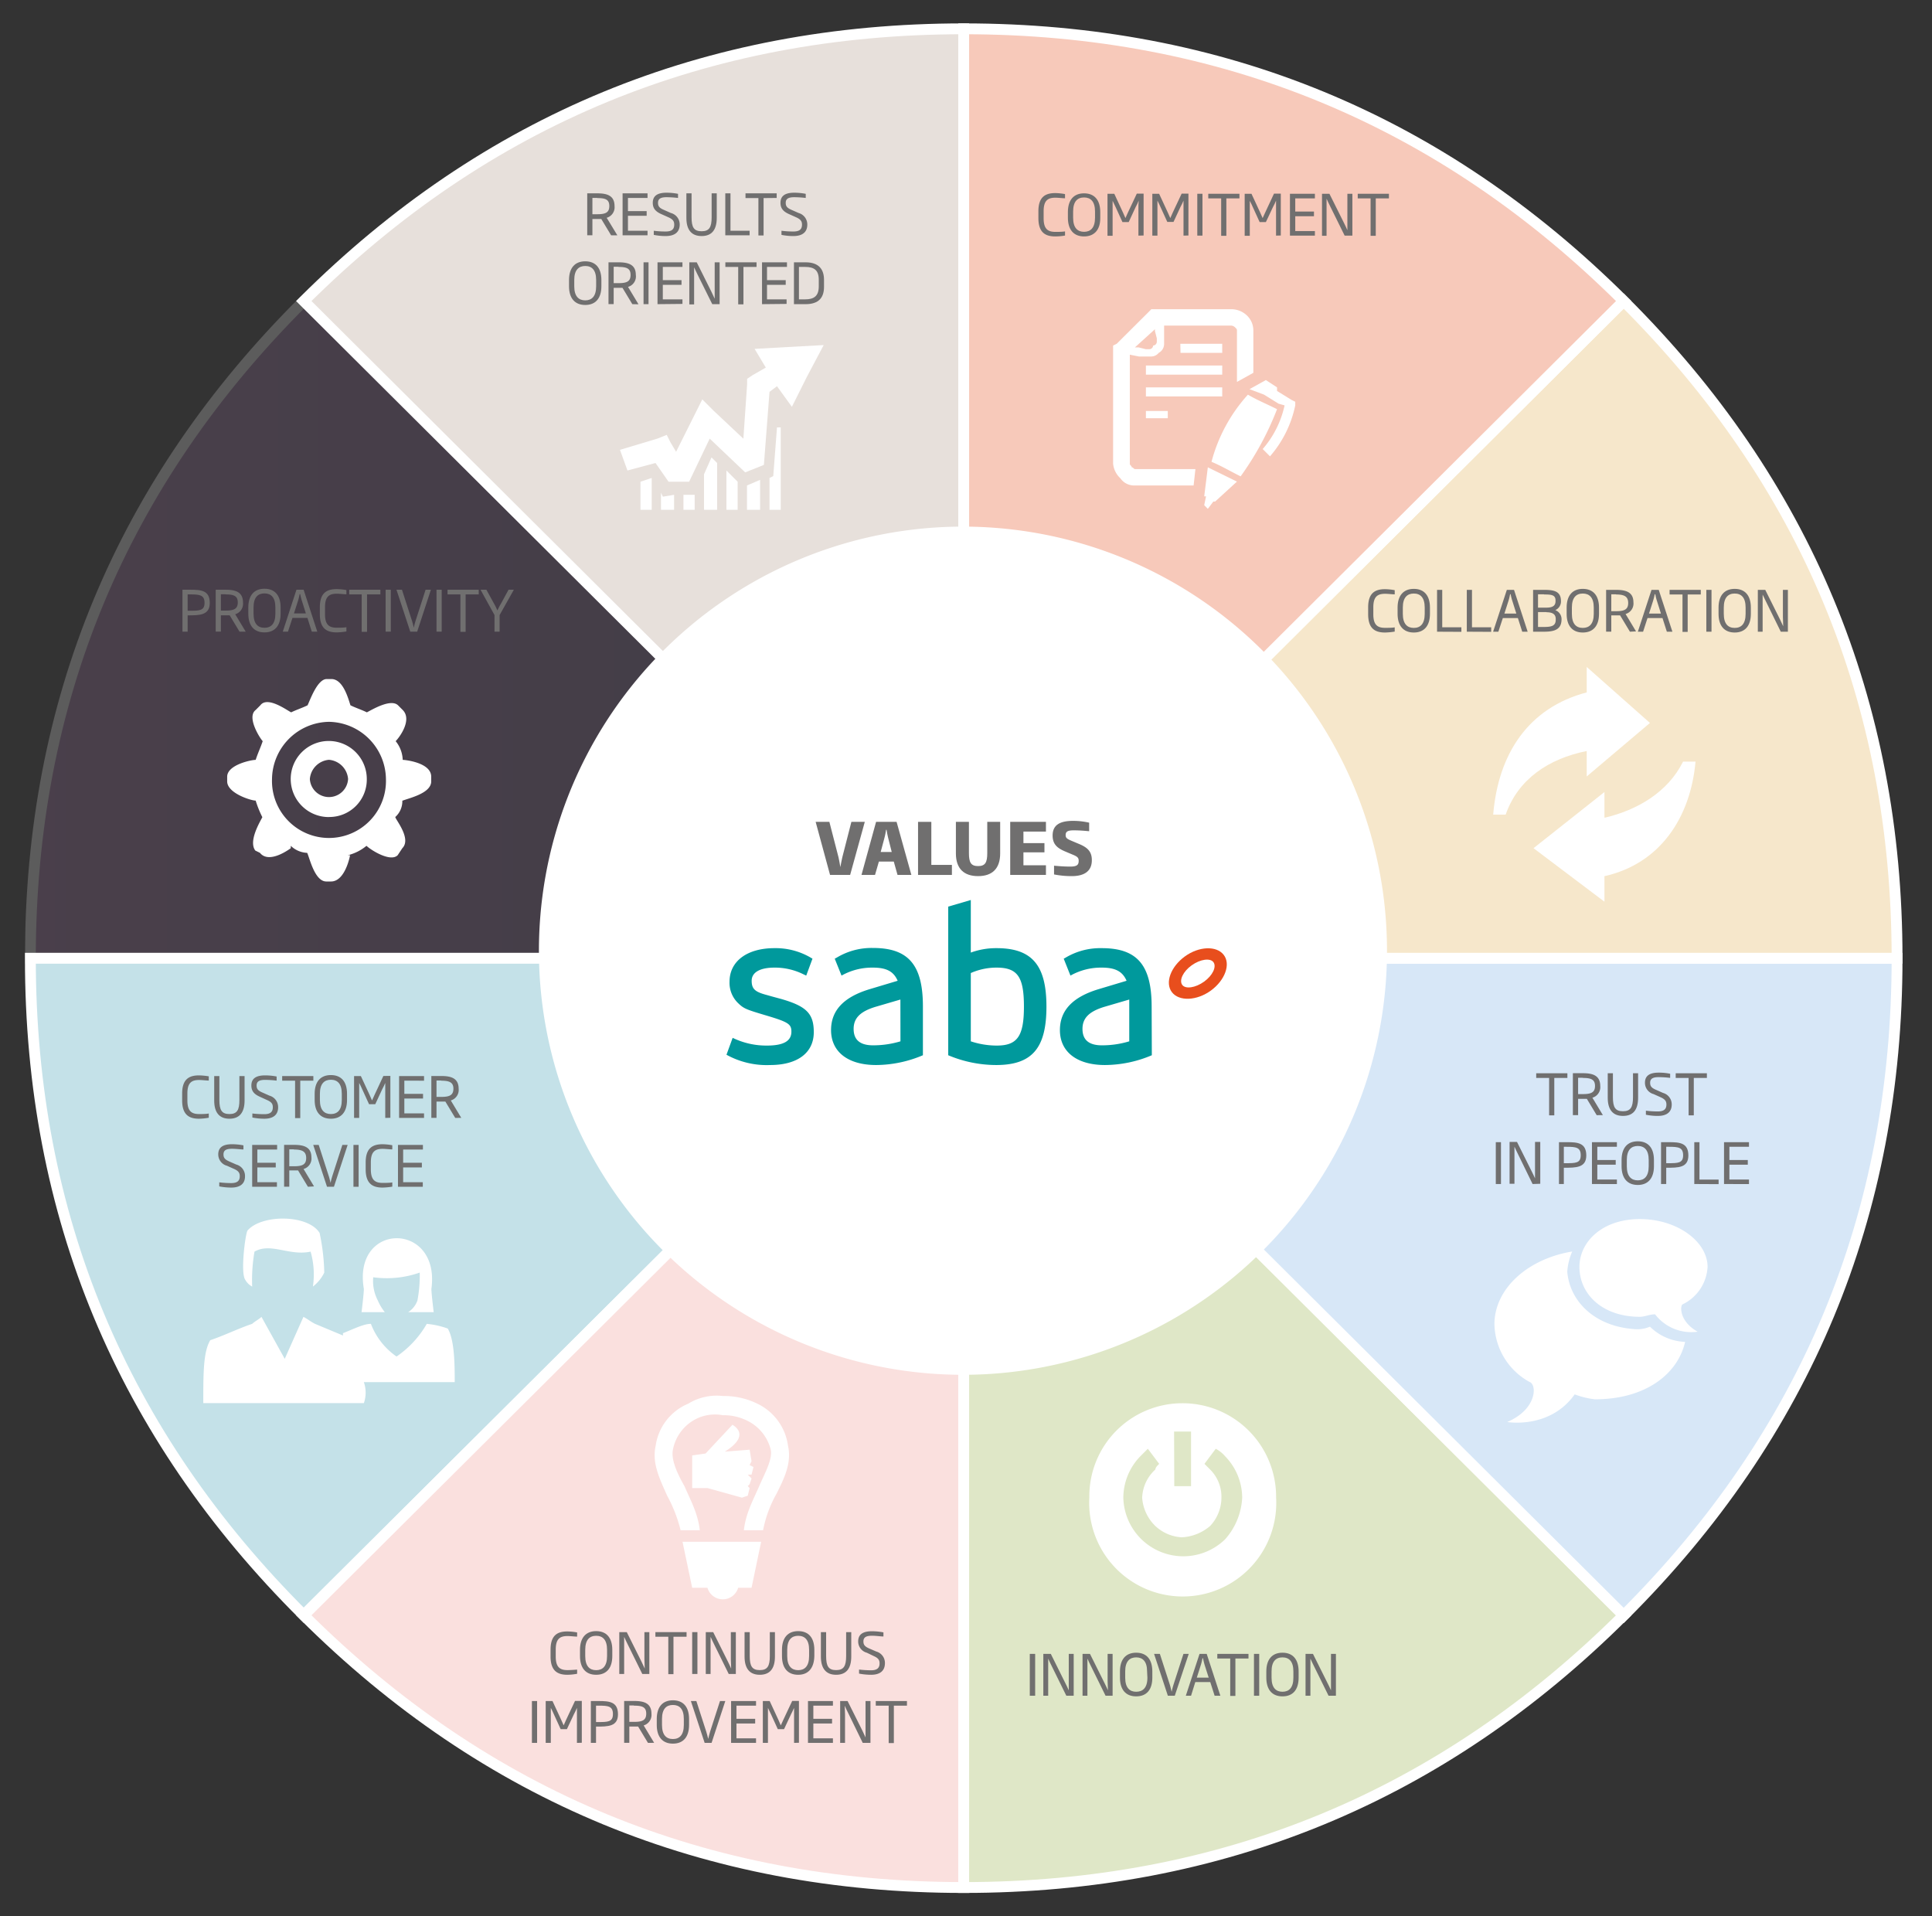 <svg xmlns="http://www.w3.org/2000/svg" xmlns:xlink="http://www.w3.org/1999/xlink" viewBox="0 0 309.82 307.26"><rect x="0" y="0" width="309.82" height="307.26" fill="#333333" stroke="none"/><defs><style>.a,.d,.g{fill:none;}.b{clip-path:url(#a);}.c{clip-path:url(#b);}.d{stroke:#8db6af;stroke-linecap:round;stroke-linejoin:round;stroke-width:1.15px;}.e{clip-path:url(#c);}.f{fill:#e7e0db;}.g{stroke:#fff;stroke-miterlimit:10;stroke-width:1.74px;}.h{opacity:0.2;}.i{clip-path:url(#e);}.j{clip-path:url(#f);}.k{fill:url(#g);}.l{fill:#c4e1e8;}.m{fill:#fae0de;}.n{fill:#dfe7c7;}.o{fill:#d7e7f7;}.p{fill:#f6e7cb;}.q{fill:#f7c9ba;}.r{fill:#fff;}.s{fill:#706f6f;}.t{fill:#00999c;}.u{fill:#e84e1d;}</style><clipPath id="a"><rect class="a" x="-1066.83" y="-82.62" width="1048.82" height="576.62"/></clipPath><clipPath id="b"><rect class="a" x="-1066.83" y="-82.62" width="1048.82" height="576.62"/></clipPath><clipPath id="c"><rect class="a" x="4" y="3.75" width="301.08" height="299.8"/></clipPath><clipPath id="e"><rect class="a" x="-5" y="40.04" width="170.64" height="115.47"/></clipPath><clipPath id="f"><path class="a" d="M154.54,153.65H4.87q0-61.73,43.84-105.38Z"/></clipPath><linearGradient id="g" x1="-958.6" y1="200.67" x2="-957.6" y2="200.67" gradientTransform="matrix(151.5, 0, 0, -151.5, 145233.53, 30503.28)" gradientUnits="userSpaceOnUse"><stop offset="0" stop-color="#a36fa8"/><stop offset="1" stop-color="#796393"/></linearGradient></defs><title>valores-graph-ENG</title><g class="b"><g class="c"><path class="d" d="M46.87,279.41l-4.71-1.5a10.35,10.35,0,0,1-3.11-1.66s-20.72-16.79-22.63-18.52a6.33,6.33,0,0,0-4.14-1.67s-7.32,0-10.34.09a19.33,19.33,0,0,1-5.28-.56l-39.25-11.36s-2.71-1-3.59.39-2.32.26-2.32.26l-35-24s-2.62-1.65-2.37-3.55c.31-2.52,2.3-2.44,2.3-2.44s5.65-1.12,8.37-1.59,2.69-2,2.69-2,.33-10.1.33-12.94,1.84-3.07,1.84-3.07l10.58-4.34c4.39-1.66,1.76-2.28,1.76-2.28l-4.31-1.12a11.38,11.38,0,0,0-4.94,0S-98.59,198-101.83,199a3,3,0,0,0-2.16,3.61s1.13,5.56,1.68,8.81,2.81,3,2.81,3l8.9.7a2.63,2.63,0,0,1,2.09,2.65,2.77,2.77,0,0,1-1.86,2.8s-26.46,7.61-29.39,8.56c-2.68.89-2.68-1.65-2.68-1.65s-.37-2.71-.67-5.2c-.35-3.13-1.61-3.36-1.61-3.36s-3.53-1.41-6.81-2.61c-2.75-1-.4-2.66-.4-2.66l8.71-6.75c3.46-2.13,0-2.66,0-2.66S-137.53,202-140.37,202c-2.63-.06-2.5-1.85-2.5-1.85l-.18-3c-.19-3-2.28-2.61-2.28-2.61l-7.7,1.06a3.41,3.41,0,0,0-2.7,1.61s-3.22,5.8-3.92,7.09a4.93,4.93,0,0,1-2.22,1.9,44.46,44.46,0,0,1-5.62,2.55,2.67,2.67,0,0,0-1.67,2.35s-.07,2.74.07,4.27a8.26,8.26,0,0,1-.31,2.83s-1,2.32-1.67,3.91-1.74,1.82-1.74,1.82l-3.64.53a2.69,2.69,0,0,0-2.28,1.85s-2.39,9.56-3,11.94a22.11,22.11,0,0,1-2.51,5.26s-7.7,12.75-9.26,14.67a2.85,2.85,0,0,0-.12,3.25s1.79,2.83,2.46,3.73a18.32,18.32,0,0,1,2,5c.53,2.07,1.38,2.35,1.38,2.35l8.48,4.56s2,1.06,1.5,2.83a2,2,0,0,1-2.15,1.54s-10.58.88-12.38.88c-3.22,0-4.24,1.07-4.24,1.07s-8.61,7.16-11.58,9.76-.85-.7-.85-.7.24-.31,1.8-2.55-.13-2.71-.13-2.71-12-3.52-13.08-3.91a7,7,0,0,0-3.46-.3s-11.72,2.67-13.62,3.15a2.94,2.94,0,0,0-2.22,1.87l-.41,2a11.44,11.44,0,0,1-1.07,2.9l-1.63,1.77c-1.54,1.59-2.68.18-2.68.18s-3.23-3.32-4.54-4.78-2.39-.42-2.39-.42l-1.92,1.07a1.66,1.66,0,0,0-.89,2.35s4.06,8.23,5.33,10.83.23,4.08.23,4.08l-2.51,3.13c-2.5,3.13.78,4.38.78,4.38s7.94,4.14,10,5.14,2.52,1.95,2.52,1.95l1.37,3.86c1.42,2.71-1,1.59-1,1.59s-5-1.59-6.57-2.2a2.53,2.53,0,0,0-2.5.19l-1,.75c-1.2.78,0,2.49,0,2.49l1,2c1.68,2.6-.59,1.9-.59,1.9l-2.15-.47c-2-.37-1.72,1.28-1.72,1.28s1.49,6.8,2,8.81-.72,1.66-.72,1.66-9.86-2.54-11.71-3.07a6.42,6.42,0,0,1-2.94-1.83s-4.35-7.75-5.85-10.3-.24-3.44-.24-3.44,1.09-.93,2.81-2.76,4.36-.77,4.36-.77,7.71,1.89,9.92,2.6,3.23,0,3.23,0l.66-.53c1-.89-.43-1.72-.43-1.72l-2.14-1.23a8.91,8.91,0,0,0-3.17-1.12s-12-.63-14.63-.79c-2.09-.11-3.76-2.6-3.76-2.6s-15.49-21-17.22-23.29a6.74,6.74,0,0,1-1.43-4.56s.65-12.17.78-14.78-1-3.59-1-3.59-6.63-7.16-7.48-8.17-1-1.78-2.2-1.72a1.85,1.85,0,0,1-2-1.19,4.67,4.67,0,0,0-1.66-1.48s-5-2.66-6.64-3.83a38.92,38.92,0,0,0-4.72-2.66s-11.35-5.79-12.66-6.41a35,35,0,0,1-3.42-1.92s-5.61-4.93-7.63-6.69a22,22,0,0,1-3.42-3.91s-2.09-5.74-2.74-7.5a14.45,14.45,0,0,0-2.09-3.55s-1.81-1.51-3.42-3a1.85,1.85,0,0,0-2.55.05s-2.28,2-3.95,3.61-2.68.34-2.68.34-.78-1.4-1.13-1.9c-2-2.94-.31-4.41-.31-4.41l1.11-.94,4-2.79m-131.91,49s3.12-3.27,4.08-4.64a7.72,7.72,0,0,0,1.16-3.16l1.27-6.46s1.92-4.25,6.22-2.69l19.75,4.42s2.4,1,7-1.41c1.95-1,13.67-7.77,18.73-10.68"/></g></g><g class="e"><g class="e"><path class="f" d="M154.54,153.65,48.71,48.27Q92.54,4.62,154.54,4.62Z"/><path class="g" d="M154.54,153.65,48.71,48.27Q92.54,4.62,154.54,4.62Z"/><g class="h"><g class="i"><g class="j"><rect class="k" x="4.87" y="48.27" width="149.68" height="105.38"/></g><path class="g" d="M154.54,153.65H4.87q0-61.74,43.84-105.38Z"/></g></g><path class="l" d="M154.54,153.65,48.71,259Q4.87,215.38,4.87,153.65Z"/><path class="g" d="M154.54,153.65,48.71,259Q4.87,215.38,4.87,153.65Z"/><path class="m" d="M154.54,153.65v149q-62,0-105.83-43.65Z"/><path class="g" d="M154.54,153.65v149q-62,0-105.83-43.65Z"/><path class="n" d="M154.54,153.65,260.38,259q-43.84,43.65-105.84,43.65Z"/><path class="g" d="M154.54,153.65,260.38,259q-43.84,43.65-105.84,43.65Z"/><path class="o" d="M154.54,153.65H304.22q0,61.72-43.84,105.38Z"/><path class="g" d="M154.54,153.65H304.22q0,61.72-43.84,105.38Z"/><path class="p" d="M154.54,153.65,260.38,48.27q43.83,43.65,43.84,105.38Z"/><path class="g" d="M154.54,153.65,260.38,48.27q43.83,43.65,43.84,105.38Z"/><path class="q" d="M154.54,153.65V4.62q62,0,105.84,43.65Z"/><path class="g" d="M154.54,153.65V4.62q62,0,105.84,43.65Z"/><path class="r" d="M175.44,217.11a68,68,0,1,0-85.69-43.66,68,68,0,0,0,85.69,43.66"/></g><path class="s" d="M136.33,140.29h-3.22l-2.31-8.51H133l1.47,5.7c.11.48.21,1.09.29,1.55h0c.09-.47.2-1.07.31-1.55l1.46-5.7h2.15Z"/><path class="s" d="M143.93,140.29l-.6-2.14h-2.39l-.62,2.14h-2.17l2.34-8.51h3.29l2.37,8.51Zm-1.5-5.93c-.1-.41-.19-.87-.26-1.31h-.08a10.84,10.84,0,0,1-.26,1.31l-.6,2.25H143Z"/><path class="s" d="M147.22,140.29v-8.51h2.13v6.9h3.3v1.61Z"/><path class="s" d="M156.85,140.48c-2.26,0-3.56-1.19-3.56-3.64v-5.06h2.09v5c0,1.51.32,2.09,1.47,2.09s1.47-.58,1.47-2.09v-5h2.07v5.06C160.39,139.29,159.1,140.48,156.85,140.48Z"/><path class="s" d="M162,140.29v-8.51h5.73v1.56h-3.61v1.85h3.37v1.48h-3.37v2.07h3.61v1.55Z"/><path class="s" d="M171.87,140.48a14.43,14.43,0,0,1-2.84-.27v-1.4c.72.06,1.5.14,2.6.14s1.35-.29,1.35-.93c0-.48-.2-.68-1-1l-1.23-.52c-1.2-.52-1.95-1.13-1.95-2.53,0-1.69,1.16-2.35,3.29-2.35a11.49,11.49,0,0,1,2.57.29v1.37c-.78-.07-1.52-.14-2.46-.14s-1.31.17-1.31.76c0,.43.18.6.95.92l1.19.5c1.41.58,2.06,1.26,2.06,2.59C175.1,139.66,173.91,140.48,171.87,140.48Z"/><g class="e"><path class="t" d="M117.49,166.41a12.34,12.34,0,0,0,5.49,1.24c2.65,0,3.93-.71,3.93-2.23,0-1.19-.47-1.53-3.89-2.55s-3.74-1.13-4.7-2.07a4.52,4.52,0,0,1-1.33-3.39c0-3.27,2.8-5.38,7.2-5.38a11.12,11.12,0,0,1,6.1,1.69l-1,2.71-.47-.22a10.29,10.29,0,0,0-4.62-1.06c-2.33,0-3.66.76-3.66,2.11s.58,1.8,2.49,2.3l.81.23,1.37.37c4.12,1.17,5.29,2.37,5.29,5.34,0,3.31-2.61,5.27-7,5.27a13.32,13.32,0,0,1-7-1.65Z"/><path class="t" d="M148,169.2a19.42,19.42,0,0,1-7.5,1.57c-4.51,0-7.23-2.11-7.23-5.6,0-3.17,2.05-5.31,6.18-6.56l4.5-1.35c-.65-1.5-1.78-2.11-4-2.11a10,10,0,0,0-5,1.28l-1.09-2.71.35-.19A10.79,10.79,0,0,1,140,152c5.67,0,8,2.71,8,9.37Zm-3.61-7.8c0-.38,0-.6,0-1.13l-4,1.17c-2.45.75-3.5,1.81-3.5,3.54s1,2.63,3.12,2.63a15.13,15.13,0,0,0,4.39-.64Z"/><path class="t" d="M152.06,145.37l3.62-1.06v8.43a11.82,11.82,0,0,1,4.13-.71c5.67,0,8,2.71,8,9.37s-2.29,9.37-8.08,9.37a19.88,19.88,0,0,1-7.67-1.57Zm3.62,21.6a13.28,13.28,0,0,0,4.16.68c3.31,0,4.36-1.51,4.36-6.25s-1-6.25-4.39-6.25a10.2,10.2,0,0,0-4.13.87Z"/><path class="t" d="M184.71,169.2a19.43,19.43,0,0,1-7.51,1.57c-4.5,0-7.23-2.11-7.23-5.6,0-3.17,2.06-5.31,6.19-6.56l4.5-1.35c-.65-1.5-1.79-2.11-4-2.11a10,10,0,0,0-5,1.28l-1.08-2.71.34-.19a10.84,10.84,0,0,1,5.76-1.5c5.68,0,8,2.71,8,9.37Zm-3.62-7.8c0-.38,0-.6,0-1.13l-4,1.17c-2.45.75-3.5,1.81-3.5,3.54s1,2.63,3.11,2.63a15,15,0,0,0,4.39-.64Z"/><path class="u" d="M196.24,153.11c-1.15-1.51-4-1.39-6.25.26s-3.21,4.21-2.06,5.72,4,1.38,6.25-.26,3.22-4.22,2.06-5.72m-3.15,4.29c-1.39,1-3,1.23-3.51.51s.12-2.12,1.51-3.12,3-1.22,3.51-.5-.12,2.11-1.51,3.11"/></g><path class="s" d="M98,37.73l-1.58-2.62H95v2.61h-.83V31h1.58c1.55,0,2.8.32,2.8,2.05a1.75,1.75,0,0,1-1.26,1.87L99,37.73Zm-2.24-6H95v2.62h.78c1.31,0,1.93-.26,1.93-1.31S97.09,31.76,95.79,31.76Z"/><path class="s" d="M99.84,37.73V31h4v.74h-3.14v2.11h3v.75h-3V37h3.14v.73Z"/><path class="s" d="M106.75,37.85a9.3,9.3,0,0,1-1.91-.19V37a14.39,14.39,0,0,0,1.91.12c.92,0,1.37-.31,1.37-1.1,0-.53-.19-.84-.91-1.17l-1.14-.51c-.9-.4-1.39-.89-1.39-1.82,0-1.1.73-1.62,2.2-1.62a9.63,9.63,0,0,1,1.85.18v.66a16.74,16.74,0,0,0-1.82-.12c-.89,0-1.39.21-1.39.9,0,.52.19.81.91,1.12l1.15.51A1.9,1.9,0,0,1,109,36C109,37.19,108.23,37.85,106.75,37.85Z"/><path class="s" d="M112.51,37.85c-1.62,0-2.44-1-2.44-2.91V31h.83v3.83c0,1.62.38,2.25,1.61,2.25s1.61-.64,1.61-2.25V31h.82v3.92C114.94,36.88,114.12,37.85,112.51,37.85Z"/><path class="s" d="M116.31,37.73V31h.83v6h3.07v.73Z"/><path class="s" d="M122.45,31.76v6h-.83v-6h-2.07V31h5v.74Z"/><path class="s" d="M127.23,37.85a9.3,9.3,0,0,1-1.91-.19V37a14.39,14.39,0,0,0,1.91.12c.92,0,1.38-.31,1.38-1.1,0-.53-.2-.84-.92-1.17l-1.14-.51c-.9-.4-1.39-.89-1.39-1.82,0-1.1.73-1.62,2.2-1.62a9.63,9.63,0,0,1,1.85.18v.66a16.74,16.74,0,0,0-1.82-.12c-.89,0-1.39.21-1.39.9,0,.52.19.81.91,1.12l1.15.51a1.91,1.91,0,0,1,1.4,1.87C129.46,37.19,128.71,37.85,127.23,37.85Z"/><path class="s" d="M93.85,48.9c-1.68,0-2.6-1.09-2.6-3v-1c0-1.91.92-3,2.6-3s2.59,1.08,2.59,3v1C96.44,47.81,95.52,48.9,93.85,48.9Zm1.75-4c0-1.64-.72-2.25-1.75-2.25s-1.76.61-1.76,2.25v1c0,1.64.73,2.26,1.76,2.26s1.75-.62,1.75-2.26Z"/><path class="s" d="M101.4,48.77l-1.58-2.62H98.41v2.61h-.83V42.06h1.58c1.55,0,2.8.33,2.8,2A1.74,1.74,0,0,1,100.71,46l1.68,2.79Zm-2.24-6h-.75v2.63h.78c1.31,0,1.93-.26,1.93-1.32S100.46,42.8,99.16,42.8Z"/><path class="s" d="M103.2,48.77V42.06H104v6.71Z"/><path class="s" d="M105.44,48.77V42.06h4v.74h-3.15v2.12h3v.75h-3V48h3.15v.73Z"/><path class="s" d="M114.22,48.77,111.85,44c-.16-.34-.37-.74-.54-1.14h0c0,.44,0,.93,0,1.4v4.55h-.77V42.06h1.19l2.34,4.69c.16.32.38.79.54,1.15h0c0-.54,0-1.06,0-1.48V42.06h.79v6.71Z"/><path class="s" d="M119.22,42.8v6h-.84v-6h-2.06v-.74h5v.74Z"/><path class="s" d="M122.2,48.77V42.06h4v.74H123v2.12h3v.75h-3V48h3.14v.73Z"/><path class="s" d="M129.19,48.77h-1.87V42.06h1.87c2.09,0,2.95,1.1,2.95,2.8V46C132.14,47.66,131.35,48.77,129.19,48.77Zm2.11-3.91c0-1.53-.73-2.06-2.18-2.06h-1V48h1c1.45,0,2.18-.56,2.18-2.09Z"/><path class="s" d="M169.23,37.91c-1.53,0-2.71-.57-2.71-2.93V33.87c0-2.36,1.18-2.91,2.71-2.91a9.35,9.35,0,0,1,1.56.16v.67c-.42,0-1.06-.09-1.56-.09-1.26,0-1.87.52-1.87,2.17V35c0,1.65.61,2.18,1.87,2.18.5,0,1.14,0,1.56-.08v.67A9.35,9.35,0,0,1,169.23,37.91Z"/><path class="s" d="M173.84,37.91c-1.67,0-2.59-1.09-2.59-3V34c0-1.91.92-3,2.59-3s2.6,1.08,2.6,3v1C176.44,36.82,175.51,37.91,173.84,37.91Zm1.76-4c0-1.64-.73-2.25-1.76-2.25s-1.75.61-1.75,2.25v1c0,1.64.72,2.26,1.75,2.26s1.76-.62,1.76-2.26Z"/><path class="s" d="M182.56,37.78V33.42c0-.49,0-.79.05-1.25h0c-.15.37-.31.69-.48,1L181,35.61h-1l-1.1-2.41c-.15-.34-.32-.68-.48-1h0c0,.46,0,.75,0,1.25v4.36h-.82V31.07h1.09l1.39,3c.14.29.27.61.4.9h0c.12-.3.28-.62.41-.92l1.41-3h1.09v6.71Z"/><path class="s" d="M189.79,37.78V33.42c0-.49,0-.79,0-1.25h0c-.15.37-.31.69-.48,1l-1.12,2.41h-1l-1.1-2.41c-.15-.34-.31-.68-.48-1h0c0,.46,0,.75,0,1.25v4.36h-.82V31.07h1.09l1.39,3c.14.29.27.61.4.9h0l.41-.92,1.41-3h1.09v6.71Z"/><path class="s" d="M192,37.78V31.07h.83v6.71Z"/><path class="s" d="M196.66,31.81v6h-.83v-6h-2.07v-.74h5v.74Z"/><path class="s" d="M204.63,37.78V33.42c0-.49,0-.79,0-1.25h0c-.15.37-.31.69-.48,1L203,35.61h-1l-1.1-2.41c-.15-.34-.31-.68-.48-1h0c0,.46,0,.75,0,1.25v4.36h-.82V31.07h1.09l1.39,3c.14.29.27.61.4.9h0c.13-.3.28-.62.42-.92l1.4-3h1.09v6.71Z"/><path class="s" d="M206.86,37.78V31.07h4v.74h-3.15v2.11h3v.75h-3v2.38h3.15v.73Z"/><path class="s" d="M215.63,37.78,213.27,33c-.16-.34-.37-.74-.54-1.14h0c0,.44,0,.93,0,1.4v4.55H212V31.07h1.19l2.34,4.69c.16.32.38.78.54,1.15h0c0-.54,0-1.06,0-1.48V31.07h.8v6.71Z"/><path class="s" d="M220.62,31.81v6h-.83v-6h-2.06v-.74h5v.74Z"/><path class="s" d="M222.11,101.42c-1.54,0-2.71-.57-2.71-2.93V97.38c0-2.35,1.17-2.91,2.71-2.91a9.33,9.33,0,0,1,1.55.16v.67c-.41,0-1-.09-1.55-.09-1.27,0-1.88.52-1.88,2.17v1.11c0,1.66.61,2.18,1.88,2.18.5,0,1.14,0,1.55-.08v.68A10.86,10.86,0,0,1,222.11,101.42Z"/><path class="s" d="M226.72,101.42c-1.67,0-2.6-1.08-2.6-3v-1c0-1.91.93-3,2.6-3s2.59,1.08,2.59,3v1C229.31,100.34,228.39,101.42,226.72,101.42Zm1.75-4c0-1.64-.72-2.25-1.75-2.25s-1.76.61-1.76,2.25v1c0,1.65.73,2.26,1.76,2.26s1.75-.61,1.75-2.26Z"/><path class="s" d="M230.45,101.29V94.58h.83v6h3.07v.73Z"/><path class="s" d="M235.22,101.29V94.58h.83v6h3.08v.73Z"/><path class="s" d="M244.11,101.29l-.7-2.19H241l-.72,2.19h-.84l2.2-6.71h1.15l2.19,6.71Zm-1.58-4.91a8.84,8.84,0,0,1-.28-1.1h-.09a8.84,8.84,0,0,1-.27,1.1l-.64,2h1.91Z"/><path class="s" d="M247.58,101.29h-1.73V94.58h1.77c1.64,0,2.7.25,2.7,1.81a1.51,1.51,0,0,1-.91,1.44,1.55,1.55,0,0,1,1,1.58C250.36,101,249.16,101.29,247.58,101.29Zm0-6h-.94v2.14H248c1.17,0,1.45-.44,1.45-1.07C249.48,95.38,248.81,95.32,247.62,95.32Zm.41,2.85h-1.35v2.39h.9c1.24,0,1.94-.15,1.94-1.15C249.52,98.66,249.2,98.17,248,98.17Z"/><path class="s" d="M253.82,101.42c-1.67,0-2.59-1.08-2.59-3v-1c0-1.91.92-3,2.59-3s2.6,1.08,2.6,3v1C256.42,100.34,255.49,101.42,253.82,101.42Zm1.76-4c0-1.64-.73-2.25-1.76-2.25s-1.75.61-1.75,2.25v1c0,1.65.72,2.26,1.75,2.26s1.76-.61,1.76-2.26Z"/><path class="s" d="M261.38,101.29l-1.58-2.62h-1.41v2.61h-.83V94.58h1.58c1.55,0,2.8.33,2.8,2a1.74,1.74,0,0,1-1.26,1.87l1.68,2.79Zm-2.24-6h-.75V98h.78c1.3,0,1.93-.26,1.93-1.32S260.44,95.32,259.14,95.32Z"/><path class="s" d="M267.3,101.29l-.7-2.19h-2.4l-.71,2.19h-.84l2.19-6.71H266l2.19,6.71Zm-1.58-4.91a7.37,7.37,0,0,1-.27-1.1h-.09a11,11,0,0,1-.28,1.1l-.64,2h1.91Z"/><path class="s" d="M270.64,95.32v6h-.83v-6h-2.07v-.74h5v.74Z"/><path class="s" d="M273.63,101.29V94.58h.83v6.71Z"/><path class="s" d="M278.18,101.42c-1.67,0-2.59-1.08-2.59-3v-1c0-1.91.92-3,2.59-3s2.59,1.08,2.59,3v1C280.77,100.34,279.85,101.42,278.18,101.42Zm1.75-4c0-1.64-.72-2.25-1.75-2.25s-1.75.61-1.75,2.25v1c0,1.65.72,2.26,1.75,2.26s1.75-.61,1.75-2.26Z"/><path class="s" d="M285.57,101.29l-2.36-4.81c-.17-.34-.37-.74-.55-1.14h0c0,.44,0,.93,0,1.4v4.55h-.77V94.58h1.19l2.34,4.69c.16.33.38.79.54,1.15h0c0-.54-.05-1.06-.05-1.47V94.58h.8v6.71Z"/><path class="s" d="M249.25,172.84v6h-.83v-6h-2.07v-.75h5v.75Z"/><path class="s" d="M256.05,178.81l-1.58-2.62h-1.4v2.61h-.84v-6.72h1.58c1.56,0,2.81.33,2.81,2.06a1.76,1.76,0,0,1-1.26,1.87l1.68,2.79Zm-2.24-6h-.74v2.62h.77c1.31,0,1.94-.26,1.94-1.31S255.12,172.84,253.81,172.84Z"/><path class="s" d="M260.26,178.93c-1.62,0-2.44-1-2.44-2.91v-3.93h.83v3.83c0,1.63.38,2.26,1.61,2.26s1.61-.64,1.61-2.26v-3.83h.82V176C262.69,178,261.87,178.93,260.26,178.93Z"/><path class="s" d="M265.85,178.93a9.3,9.3,0,0,1-1.91-.19v-.65a14.39,14.39,0,0,0,1.91.12c.92,0,1.38-.32,1.38-1.1,0-.53-.2-.84-.92-1.17l-1.14-.51a1.87,1.87,0,0,1-1.38-1.82c0-1.1.72-1.62,2.19-1.62a8.86,8.86,0,0,1,1.85.18v.66a16.56,16.56,0,0,0-1.82-.12c-.89,0-1.39.21-1.39.9,0,.52.19.81.91,1.12l1.15.51a1.9,1.9,0,0,1,1.4,1.87C268.08,178.27,267.33,178.93,265.85,178.93Z"/><path class="s" d="M271.62,172.84v6h-.83v-6h-2.07v-.75h5v.75Z"/><path class="s" d="M239.87,189.85v-6.71h.83v6.71Z"/><path class="s" d="M245.77,189.85,243.4,185c-.16-.34-.37-.74-.54-1.14h0c0,.44,0,.93,0,1.4v4.55h-.78v-6.71h1.19l2.34,4.69c.17.32.38.78.55,1.15h0c0-.54,0-1.06,0-1.48v-4.36H247v6.71Z"/><path class="s" d="M250.78,187.24v2.61H250v-6.71h1.28c1.69,0,3.09.1,3.1,2.11S252.71,187.24,250.78,187.24Zm.44-3.36h-.44v2.63h.27c1.62,0,2.44,0,2.44-1.27S252.72,183.88,251.22,183.88Z"/><path class="s" d="M255.29,189.85v-6.71h4v.74h-3.14V186h2.95v.75h-2.95v2.38h3.14v.73Z"/><path class="s" d="M262.64,190c-1.68,0-2.6-1.09-2.6-3v-1c0-1.91.92-3,2.6-3s2.59,1.08,2.59,3v1C265.23,188.89,264.31,190,262.64,190Zm1.75-4c0-1.64-.72-2.25-1.75-2.25s-1.76.61-1.76,2.25v1c0,1.64.73,2.26,1.76,2.26s1.75-.62,1.75-2.26Z"/><path class="s" d="M267.2,187.24v2.61h-.83v-6.71h1.28c1.69,0,3.09.1,3.1,2.11S269.13,187.24,267.2,187.24Zm.44-3.36h-.44v2.63h.27c1.62,0,2.44,0,2.44-1.27S269.14,183.88,267.64,183.88Z"/><path class="s" d="M271.7,189.85v-6.71h.83v6h3.07v.73Z"/><path class="s" d="M276.47,189.85v-6.71h4v.74h-3.14V186h2.95v.75h-2.95v2.38h3.14v.73Z"/><path class="s" d="M165.14,271.9v-6.71H166v6.71Z"/><path class="s" d="M171,271.9l-2.37-4.81c-.16-.34-.37-.74-.54-1.14h0c0,.44,0,.93,0,1.4v4.55h-.78v-6.71h1.2l2.33,4.69c.17.32.38.78.55,1.15h0c0-.54,0-1.06,0-1.48v-4.36h.79v6.71Z"/><path class="s" d="M177.29,271.9l-2.37-4.81c-.16-.34-.37-.74-.54-1.14h0c0,.44,0,.93,0,1.4v4.55h-.78v-6.71h1.19l2.34,4.69c.16.32.38.78.54,1.15h0c0-.54-.05-1.06-.05-1.48v-4.36h.8v6.71Z"/><path class="s" d="M182.2,272c-1.68,0-2.6-1.09-2.6-3v-1c0-1.91.92-3,2.6-3s2.59,1.08,2.59,3v1C184.79,270.94,183.87,272,182.2,272Zm1.75-4c0-1.64-.73-2.25-1.75-2.25s-1.76.61-1.76,2.25v1c0,1.64.73,2.26,1.76,2.26S184,270.67,184,269Z"/><path class="s" d="M188.39,271.9h-1.11l-2.21-6.71H186l1.59,4.92c.12.38.21.82.3,1.16h0a11.7,11.7,0,0,1,.3-1.16l1.59-4.92h.85Z"/><path class="s" d="M194.78,271.9l-.7-2.19h-2.4L191,271.9h-.84l2.2-6.71h1.15l2.19,6.71ZM193.19,267a11.27,11.27,0,0,1-.27-1.11h-.09a9,9,0,0,1-.27,1.11l-.64,2h1.91Z"/><path class="s" d="M198.11,265.93v6h-.83v-6h-2.07v-.74h5v.74Z"/><path class="s" d="M201.09,271.9v-6.71h.84v6.71Z"/><path class="s" d="M205.66,272c-1.67,0-2.59-1.09-2.59-3v-1c0-1.91.92-3,2.59-3s2.59,1.08,2.59,3v1C208.25,270.94,207.33,272,205.66,272Zm1.75-4c0-1.64-.72-2.25-1.75-2.25s-1.75.61-1.75,2.25v1c0,1.64.72,2.26,1.75,2.26s1.75-.62,1.75-2.26Z"/><path class="s" d="M213.05,271.9l-2.37-4.81c-.16-.34-.37-.74-.54-1.14h0c0,.44,0,.93,0,1.4v4.55h-.78v-6.71h1.19l2.34,4.69c.17.32.38.78.55,1.15h0c0-.54,0-1.06,0-1.48v-4.36h.79v6.71Z"/><path class="s" d="M91,268.54c-1.54,0-2.71-.57-2.71-2.93V264.5c0-2.36,1.17-2.91,2.71-2.91a9.33,9.33,0,0,1,1.55.16v.67c-.41,0-1.05-.09-1.55-.09-1.27,0-1.88.52-1.88,2.17v1.11c0,1.65.61,2.18,1.88,2.18.5,0,1.14-.05,1.55-.08v.67A9.33,9.33,0,0,1,91,268.54Z"/><path class="s" d="M95.6,268.54c-1.67,0-2.59-1.08-2.59-3v-1c0-1.91.92-3,2.59-3s2.59,1.08,2.59,3v1C98.19,267.46,97.27,268.54,95.6,268.54Zm1.75-4c0-1.64-.72-2.25-1.75-2.25s-1.75.61-1.75,2.25v1c0,1.64.72,2.26,1.75,2.26s1.75-.62,1.75-2.26Z"/><path class="s" d="M103,268.41l-2.37-4.81c-.16-.34-.37-.74-.54-1.14h0c0,.44,0,.93,0,1.4v4.55h-.78V261.7h1.2l2.34,4.69c.16.32.37.78.54,1.15h0c0-.54-.05-1.06-.05-1.48V261.7h.79v6.71Z"/><path class="s" d="M108,262.44v6h-.83v-6h-2.07v-.74h5v.74Z"/><path class="s" d="M111,268.41V261.7h.84v6.71Z"/><path class="s" d="M116.86,268.41l-2.37-4.81c-.16-.34-.37-.74-.54-1.14h0c0,.44,0,.93,0,1.4v4.55h-.77V261.7h1.19l2.34,4.69c.16.32.38.78.54,1.15h0c0-.54-.05-1.06-.05-1.48V261.7h.8v6.71Z"/><path class="s" d="M121.84,268.54c-1.62,0-2.44-1-2.44-2.92V261.7h.83v3.83c0,1.63.38,2.26,1.61,2.26s1.61-.64,1.61-2.26V261.7h.82v3.92C124.27,267.56,123.45,268.54,121.84,268.54Z"/><path class="s" d="M128,268.54c-1.68,0-2.6-1.08-2.6-3v-1c0-1.91.92-3,2.6-3s2.59,1.08,2.59,3v1C130.55,267.46,129.63,268.54,128,268.54Zm1.75-4c0-1.64-.72-2.25-1.75-2.25s-1.76.61-1.76,2.25v1c0,1.64.73,2.26,1.76,2.26s1.75-.62,1.75-2.26Z"/><path class="s" d="M134.08,268.54c-1.61,0-2.44-1-2.44-2.92V261.7h.84v3.83c0,1.63.38,2.26,1.6,2.26s1.61-.64,1.61-2.26V261.7h.82v3.92C136.51,267.56,135.69,268.54,134.08,268.54Z"/><path class="s" d="M139.68,268.54a10.33,10.33,0,0,1-1.92-.19v-.65a16.65,16.65,0,0,0,1.92.12c.91,0,1.37-.32,1.37-1.11,0-.53-.2-.84-.91-1.16L139,265a1.86,1.86,0,0,1-1.38-1.81c0-1.1.72-1.63,2.19-1.63a9.76,9.76,0,0,1,1.86.18v.66c-.41,0-1.18-.12-1.83-.12-.88,0-1.38.21-1.38.91,0,.51.19.8.9,1.12l1.16.5a1.9,1.9,0,0,1,1.39,1.87C141.9,267.88,141.16,268.54,139.68,268.54Z"/><path class="s" d="M85.3,279.46v-6.71h.83v6.71Z"/><path class="s" d="M92.52,279.46v-4.37c0-.48,0-.78,0-1.24h0c-.15.37-.31.68-.48,1l-1.13,2.41h-1l-1.1-2.41c-.15-.35-.31-.69-.48-1h0c0,.46,0,.75,0,1.24v4.37h-.82v-6.71h1.09l1.39,3c.14.29.27.62.4.9h0c.12-.29.28-.62.41-.92l1.41-3h1.09v6.71Z"/><path class="s" d="M95.58,276.85v2.61h-.83v-6.71H96c1.69,0,3.09.1,3.1,2.1S97.51,276.85,95.58,276.85Zm.44-3.36h-.44v2.63h.27c1.62,0,2.44,0,2.44-1.28S97.52,273.49,96,273.49Z"/><path class="s" d="M103.91,279.46l-1.58-2.62h-1.41v2.61h-.83v-6.71h1.58c1.56,0,2.8.32,2.8,2.05a1.76,1.76,0,0,1-1.25,1.87l1.68,2.79Zm-2.24-6h-.75v2.63h.78c1.31,0,1.93-.27,1.93-1.32S103,273.49,101.67,273.49Z"/><path class="s" d="M107.91,279.58c-1.67,0-2.59-1.08-2.59-3v-.95c0-1.92.92-3,2.59-3s2.59,1.07,2.59,3v.95C110.5,278.5,109.58,279.58,107.91,279.58Zm1.75-3.95c0-1.65-.72-2.25-1.75-2.25s-1.75.6-1.75,2.25v.95c0,1.65.72,2.26,1.75,2.26s1.75-.61,1.75-2.26Z"/><path class="s" d="M114.11,279.46H113l-2.21-6.71h.88l1.59,4.92c.13.38.22.81.31,1.15h0c.09-.35.18-.77.3-1.15l1.59-4.92h.85Z"/><path class="s" d="M117.24,279.46v-6.71h4v.74h-3.14v2.11h3v.75h-3v2.38h3.14v.73Z"/><path class="s" d="M127.34,279.46v-4.37c0-.48,0-.78,0-1.24h0c-.16.37-.32.68-.48,1l-1.13,2.41h-1l-1.1-2.41-.48-1h0c0,.46,0,.75,0,1.24v4.37h-.82v-6.71h1.1l1.39,3,.39.9h0l.42-.92,1.41-3h1.08v6.71Z"/><path class="s" d="M129.57,279.46v-6.71h4v.74h-3.14v2.11h3v.75h-3v2.38h3.14v.73Z"/><path class="s" d="M138.35,279.46,136,274.64c-.16-.33-.37-.74-.54-1.14h0c0,.45.05.93.05,1.4v4.56h-.78v-6.71h1.19l2.34,4.68c.16.33.38.79.54,1.15h0c0-.53,0-1.06,0-1.47v-4.36h.79v6.71Z"/><path class="s" d="M143.34,273.49v6h-.83v-6h-2.07v-.74h5v.74Z"/><path class="s" d="M31.92,179.38c-1.53,0-2.71-.57-2.71-2.93v-1.11c0-2.36,1.18-2.91,2.71-2.91a10.88,10.88,0,0,1,1.56.15v.68c-.42,0-1.06-.09-1.56-.09-1.26,0-1.87.51-1.87,2.17v1.11c0,1.65.61,2.18,1.87,2.18.5,0,1.14,0,1.56-.09v.68A9.35,9.35,0,0,1,31.92,179.38Z"/><path class="s" d="M36.79,179.38c-1.62,0-2.44-1-2.44-2.92v-3.92h.83v3.83c0,1.62.38,2.26,1.61,2.26s1.6-.65,1.6-2.26v-3.83h.83v3.92C39.22,178.4,38.39,179.38,36.79,179.38Z"/><path class="s" d="M42.38,179.38a10.09,10.09,0,0,1-1.91-.19v-.65a16.57,16.57,0,0,0,1.91.11c.91,0,1.37-.31,1.37-1.1,0-.53-.19-.84-.91-1.16l-1.14-.52c-.9-.4-1.39-.88-1.39-1.82,0-1.1.73-1.62,2.2-1.62a9.63,9.63,0,0,1,1.85.18v.66a16.74,16.74,0,0,0-1.82-.12c-.89,0-1.39.21-1.39.9,0,.52.19.81.91,1.12l1.15.51a1.9,1.9,0,0,1,1.39,1.87C44.6,178.72,43.86,179.38,42.38,179.38Z"/><path class="s" d="M48.15,173.28v6h-.83v-6H45.25v-.74h5v.74Z"/><path class="s" d="M53.06,179.38c-1.68,0-2.6-1.09-2.6-3v-1c0-1.92.92-3,2.6-3s2.59,1.07,2.59,3v1C55.65,178.29,54.73,179.38,53.06,179.38Zm1.75-4c0-1.64-.72-2.25-1.75-2.25s-1.76.61-1.76,2.25v1c0,1.64.73,2.25,1.76,2.25s1.75-.61,1.75-2.25Z"/><path class="s" d="M61.78,179.25v-4.36c0-.49,0-.79,0-1.25h0c-.15.37-.31.69-.48,1l-1.12,2.41h-1l-1.1-2.41c-.15-.34-.31-.69-.48-1h0c0,.46,0,.75,0,1.25v4.36h-.82v-6.71h1.09l1.39,3c.14.29.27.62.4.91h0c.13-.3.28-.63.42-.93l1.4-3H62.6v6.71Z"/><path class="s" d="M64,179.25v-6.71h4v.74H64.84v2.11h3v.75h-3v2.38H68v.73Z"/><path class="s" d="M73,179.25l-1.58-2.62H70v2.61h-.83v-6.71h1.58c1.55,0,2.8.32,2.8,2.05a1.75,1.75,0,0,1-1.26,1.87l1.68,2.79Zm-2.24-6H70v2.63h.77c1.31,0,1.94-.27,1.94-1.32S72,173.28,70.71,173.28Z"/><path class="s" d="M37.08,190.42a10.23,10.23,0,0,1-1.92-.19v-.65a16.5,16.5,0,0,0,1.92.12c.91,0,1.37-.32,1.37-1.1,0-.54-.2-.84-.91-1.17l-1.15-.51A1.88,1.88,0,0,1,35,185.1c0-1.1.72-1.63,2.19-1.63a9.53,9.53,0,0,1,1.85.18v.66c-.4,0-1.17-.11-1.82-.11-.89,0-1.38.2-1.38.9,0,.52.19.8.9,1.12l1.16.51a1.89,1.89,0,0,1,1.39,1.87C39.3,189.76,38.56,190.42,37.08,190.42Z"/><path class="s" d="M40.44,190.29v-6.71h4v.74H41.27v2.12h2.95v.75H41.27v2.37h3.14v.73Z"/><path class="s" d="M49.38,190.29l-1.58-2.62H46.39v2.61h-.83v-6.71h1.58c1.55,0,2.8.33,2.8,2a1.74,1.74,0,0,1-1.26,1.87l1.68,2.79Zm-2.24-6h-.75V187h.77c1.31,0,1.94-.26,1.94-1.32S48.44,184.32,47.14,184.32Z"/><path class="s" d="M53.55,190.29H52.44l-2.21-6.71h.88l1.59,4.93c.13.37.22.81.31,1.15h0a10.87,10.87,0,0,1,.3-1.15l1.59-4.93h.85Z"/><path class="s" d="M56.68,190.29v-6.71h.83v6.71Z"/><path class="s" d="M61.35,190.42c-1.53,0-2.71-.57-2.71-2.93v-1.11c0-2.35,1.18-2.91,2.71-2.91a9.35,9.35,0,0,1,1.56.16v.67c-.42,0-1.06-.09-1.56-.09-1.26,0-1.88.52-1.88,2.17v1.11c0,1.66.62,2.18,1.88,2.18.5,0,1.14,0,1.56-.08v.68A10.88,10.88,0,0,1,61.35,190.42Z"/><path class="s" d="M63.82,190.29v-6.71h4v.74H64.65v2.12h3v.75h-3v2.37H67.8v.73Z"/><path class="s" d="M30.09,98.67v2.61h-.83V94.56h1.28c1.69,0,3.09.1,3.1,2.1S32,98.67,30.09,98.67Zm.44-3.36h-.44v2.62h.27c1.62,0,2.44,0,2.44-1.27S32,95.31,30.53,95.31Z"/><path class="s" d="M38.41,101.28l-1.58-2.62H35.42v2.61h-.83V94.56h1.58c1.56,0,2.8.33,2.8,2.06a1.76,1.76,0,0,1-1.25,1.87l1.68,2.79Zm-2.24-6h-.75v2.62h.78c1.31,0,1.93-.26,1.93-1.31S37.47,95.31,36.17,95.31Z"/><path class="s" d="M42.41,101.4c-1.67,0-2.59-1.08-2.59-3v-1c0-1.92.92-3,2.59-3s2.59,1.07,2.59,3v1C45,100.32,44.08,101.4,42.41,101.4Zm1.75-4c0-1.65-.72-2.25-1.75-2.25s-1.75.6-1.75,2.25v1c0,1.65.72,2.26,1.75,2.26s1.75-.61,1.75-2.26Z"/><path class="s" d="M50,101.28l-.7-2.2h-2.4l-.72,2.2h-.83l2.19-6.72h1.15l2.19,6.72Zm-1.58-4.92a8.84,8.84,0,0,1-.28-1.1h-.09a8.84,8.84,0,0,1-.27,1.1l-.64,2h1.91Z"/><path class="s" d="M54,101.4c-1.54,0-2.71-.57-2.71-2.92V97.37c0-2.36,1.17-2.91,2.71-2.91a9.56,9.56,0,0,1,1.55.15v.68c-.42,0-1.06-.09-1.55-.09-1.27,0-1.88.51-1.88,2.17v1.11c0,1.65.61,2.17,1.88,2.17.49,0,1.13,0,1.55-.08v.68A10.86,10.86,0,0,1,54,101.4Z"/><path class="s" d="M58.86,95.31v6H58v-6H56v-.75h5v.75Z"/><path class="s" d="M61.84,101.28V94.56h.83v6.72Z"/><path class="s" d="M66.9,101.28H65.79l-2.21-6.72h.88l1.59,4.93c.13.38.22.81.31,1.15h0a11.54,11.54,0,0,1,.3-1.15l1.59-4.93h.85Z"/><path class="s" d="M70,101.28V94.56h.83v6.72Z"/><path class="s" d="M74.67,95.31v6h-.84v-6H71.77v-.75h5v.75Z"/><path class="s" d="M80.12,98.62v2.66H79.3V98.62l-2.24-4.06H78l1.22,2.22a8.69,8.69,0,0,1,.52,1.06h.05a8.18,8.18,0,0,1,.55-1.06l1.21-2.22h.85Z"/><path class="r" d="M123.4,81.74h1.8V68.53h-.6l-.6,7.81-.6.3Zm8.69-26.41-2.7,5.1-2.4,4.8-2.39-3.3-1.2.9-.9,11.71-3,1.2-5.69-5.41-3.3,6.91h-3.3l-2.09-3-4.5,1.2-1.2-3.31,6-1.8,1.5-.6.6,1.2.9,1.51,3-6,1.2-2.4,1.8,1.8,4.79,4.5.6-8.7v-.9l.9-.6,2.1-1.2-1.8-3,5.39-.3ZM106,81.74h2.1v-2.4l-1.8.3L106,79Zm-3.29,0h1.8v-5.1l-1.8.6Zm6.89,0h1.8v-2.4h-1.8Zm3.3,0H115v-7.5l-.9-.9-1.2,2.7Zm3.59,0h1.8v-4.5l-1.8-1.8Zm3.3,0h2.1v-4.8l-2.1.9Z"/><g class="e"><path class="r" d="M185.22,49.58h12.27a3.61,3.61,0,0,1,2.63,1.17,3.32,3.32,0,0,1,.87,2.33v6.7l-2.63,1.46V53.08c0-.29,0-.29-.29-.58a1,1,0,0,0-.58-.29H186.68v2.91a1.62,1.62,0,0,1-.87,1.46,1.53,1.53,0,0,1-1.17.58h-2l-1.46-.29V74.34c0,.3.3.3.3.59.29,0,.29.29.58.29h9.64l-.29,2.62H182a2.67,2.67,0,0,1-2.34-1.16,3.63,3.63,0,0,1-1.16-2.34V55.41l.58-.29,5.26-5.24.29-.3Zm19.57,13.11v-.58L203,60.94l-2.63,1.46,2.34.88,2.33,1.45L206,65a15.81,15.81,0,0,1-3.51,7l1.17,1.17A18,18,0,0,0,207.71,65v-.58l-.58-.29Zm-4.67.59a25.81,25.81,0,0,0-5.84,10.77c1.46.59,2.92,1.46,4.67,2.33a47.84,47.84,0,0,0,5.84-10.77c-1.75-.88-3.21-1.46-4.67-2.33m-6.43,11.65-.58,4.66h.29L193.11,81l.58.59.88-1.17h.29l3.5-3.2Zm-9.93-7.87h3.51V65.9h-3.51Zm0-3.49H196V62.11H183.76Zm0-3.5H196V58.61H183.76Zm5.55-3.49H196V55.12h-6.72ZM182,55.7h.58l1.17.29h.59a.62.62,0,0,0,.58-.58.63.63,0,0,0,.59-.58v-.58l-.3-1.17v-.29Z"/><path class="r" d="M264.59,115.92l-10.14,8.58v-4.08c-6.09,1.22-11,4.49-13,10.2h-2c.81-9.8,5.68-17.15,15-19.6v-4.08ZM257.29,131V127l-11.37,9,11.37,8.58v-4.09c8.93-2,13.8-9.39,14.61-18.37h-2c-2.44,4.9-7.31,7.76-12.58,9"/><path class="r" d="M269.79,209.15c-.4.4-.4,2.79,2.45,4.38a7.32,7.32,0,0,1-6.83-2.79c-.86,0-1.65.4-2.45.4-6,0-9.68-3.64-9.68-8,0-4,3.64-7.67,9.68-7.67s10.87,3.63,10.87,7.67a7.07,7.07,0,0,1-4,6m-18.5-5.23c.4,4.78,4.44,8.81,10.87,9.21a5,5,0,0,0,2.39-.4,8.44,8.44,0,0,0,5.64,2.44c-1.2,5.23-6.43,9.21-14.46,9.21a13.65,13.65,0,0,1-3.25-.79c-4,5.62-10.82,4.43-10.82,4.43,4.79-2.05,4.79-6,3.59-6.42a10.8,10.8,0,0,1-5.64-9.27c0-5.62,5.24-10.45,12.47-11.65a9.91,9.91,0,0,0-.79,3.24"/><path class="r" d="M189.52,225a15,15,0,0,1,15.12,15.12,15,15,0,1,1-29.95,0A14.91,14.91,0,0,1,189.52,225m-1.21,13.3H191v-8.76h-2.72Zm6.65-6-1.81,2.42.9.9a6.16,6.16,0,0,1,1.82,4.54,6.66,6.66,0,0,1-1.82,4.53,7.62,7.62,0,0,1-4.53,1.81,6.78,6.78,0,0,1-4.24-1.81,7,7,0,0,1-2.12-4.53,6.43,6.43,0,0,1,2.12-4.54c0-.3.3-.6.61-.9l-1.82-2.42-1.21,1.21a9.59,9.59,0,0,0-2.72,6.65,9.62,9.62,0,0,0,16.33,6.65,10.87,10.87,0,0,0,2.73-6.65,9.56,9.56,0,0,0-2.73-6.65,5.05,5.05,0,0,0-1.51-1.21"/><path class="r" d="M109.45,247.21h12.61l-1.54,7.38h-2.15a2.56,2.56,0,0,1-4.92,0H111Zm10.76-14.76.31,1.84-.31.62.62.31-.31,1.23h-.61l.61.61-.31.92-.3.31.3.31-.3,1.23-.93.31-5.53-1.54H111v-5.23l2.15-.31,4.31-4.61c2.46,1.54.3,3.38-1.23,4.31Zm-11.07,12.91h3.08c-.31-2.76-1.54-4.92-2.46-7.07-1.23-2.15-2.16-4.3-1.85-5.84a7,7,0,0,1,3.69-4.92,6.79,6.79,0,0,1,4.31-.61,8.45,8.45,0,0,1,4,.92,7.07,7.07,0,0,1,3.69,4.61c.31,1.54-.92,3.69-1.85,5.84s-2.15,4.31-2.46,7.07h3.08a19.22,19.22,0,0,1,2.15-5.84c1.23-2.46,2.46-4.92,1.85-7.69a8.79,8.79,0,0,0-4.92-6.76,12.14,12.14,0,0,0-5.54-1.23,8.7,8.7,0,0,0-5.54,1.23,8.63,8.63,0,0,0-5.23,6.76c-.61,2.77.62,5.23,1.85,8a23,23,0,0,1,2.15,5.53"/><path class="r" d="M33.72,214.89c2.24-.75,4.48-1.87,6.72-2.62.37-.37,1.12-.74,1.49-1.12l3.73,6.73,3-6.73c.74.38,1.12.75,1.86,1.12L55,214.14v-.37c1.87-.75,3.36-1.5,4.48-1.5a11.25,11.25,0,0,0,4.11,5.24,16,16,0,0,0,4.85-5.24,14,14,0,0,1,3.36.75c1.12,1.87,1.12,6,1.12,8.6H58.35a5.09,5.09,0,0,1,0,3.36H32.6c0-4.86,0-8.22,1.12-10.09M59.85,204.8a15.92,15.92,0,0,0,7.46-.75,21.58,21.58,0,0,1-.37,4.48,3.72,3.72,0,0,1-1.49,1.87h4.1s-.37-3-.37-3.73c1.49-10.84-12.69-10.84-10.83,0,0,.74-.37,3.73-.37,3.73h3.73a8.41,8.41,0,0,1-1.12-1.87,6.77,6.77,0,0,1-.74-3.73m-19.41,1.49a26.64,26.64,0,0,1,.37-5.6c2.61-1.5,5.6.74,9,0a13.36,13.36,0,0,1,.37,5.6A6.22,6.22,0,0,0,52,204.05a33.31,33.31,0,0,0-.75-6.36c-1.87-3-9.33-3-11.57-.37-.37.75-1.12,6.73-.37,7.85a2.74,2.74,0,0,0,1.12,1.12"/><path class="r" d="M64.52,128.37A3.4,3.4,0,0,1,63.39,131c0,.38,2.64,3.46,1.13,5l-.75,1.13c-1.13,1.13-4.19-.75-5-1.51a7.45,7.45,0,0,1-3,1.51h.37s-.75,4.21-3.06,4.21h-.75c-1.88,0-2.69-3.83-3.07-4.59a4,4,0,0,1-2.63-1.13V136s-3.44,2.64-4.94.75l-.75-.37c-1.13-1.51.75-4.59,1.13-5.35A17.21,17.21,0,0,1,41,128.37c-.76,0-4.57-1.19-4.57-3.08v-.75c0-1.89,3.81-2.7,4.57-2.7.37-1.13.75-1.89,1.13-3-.38-.38-2.64-3.83-1.13-5l.75-.75c1.13-1.51,4.19.75,4.94,1.13.76-.38,1.88-.75,2.63-1.13.38-.76,1.56-4.21,3.07-4.21h.75c1.88,0,2.69,3.08,3.06,4.21.76.38,1.88.75,2.63,1.13.76-.38,3.82-2.26,5-1.13l.75.75c1.51,1.52-.37,4.21-1.13,5a5,5,0,0,1,1.13,3c.38,0,4.57.43,4.57,2.7v.75c0,1.89-3.44,2.65-4.57,3.08M52.75,115.74a9.29,9.29,0,0,0-9.13,9.18,9.14,9.14,0,1,0,18.27,0,9.29,9.29,0,0,0-9.14-9.18m0,15.27a6.1,6.1,0,1,1,6.07-6.09A6,6,0,0,1,52.75,131m0-9.17a3.35,3.35,0,0,0-3.06,3.08,3.07,3.07,0,0,0,6.13,0,3.35,3.35,0,0,0-3.07-3.08"/></g></g></svg>